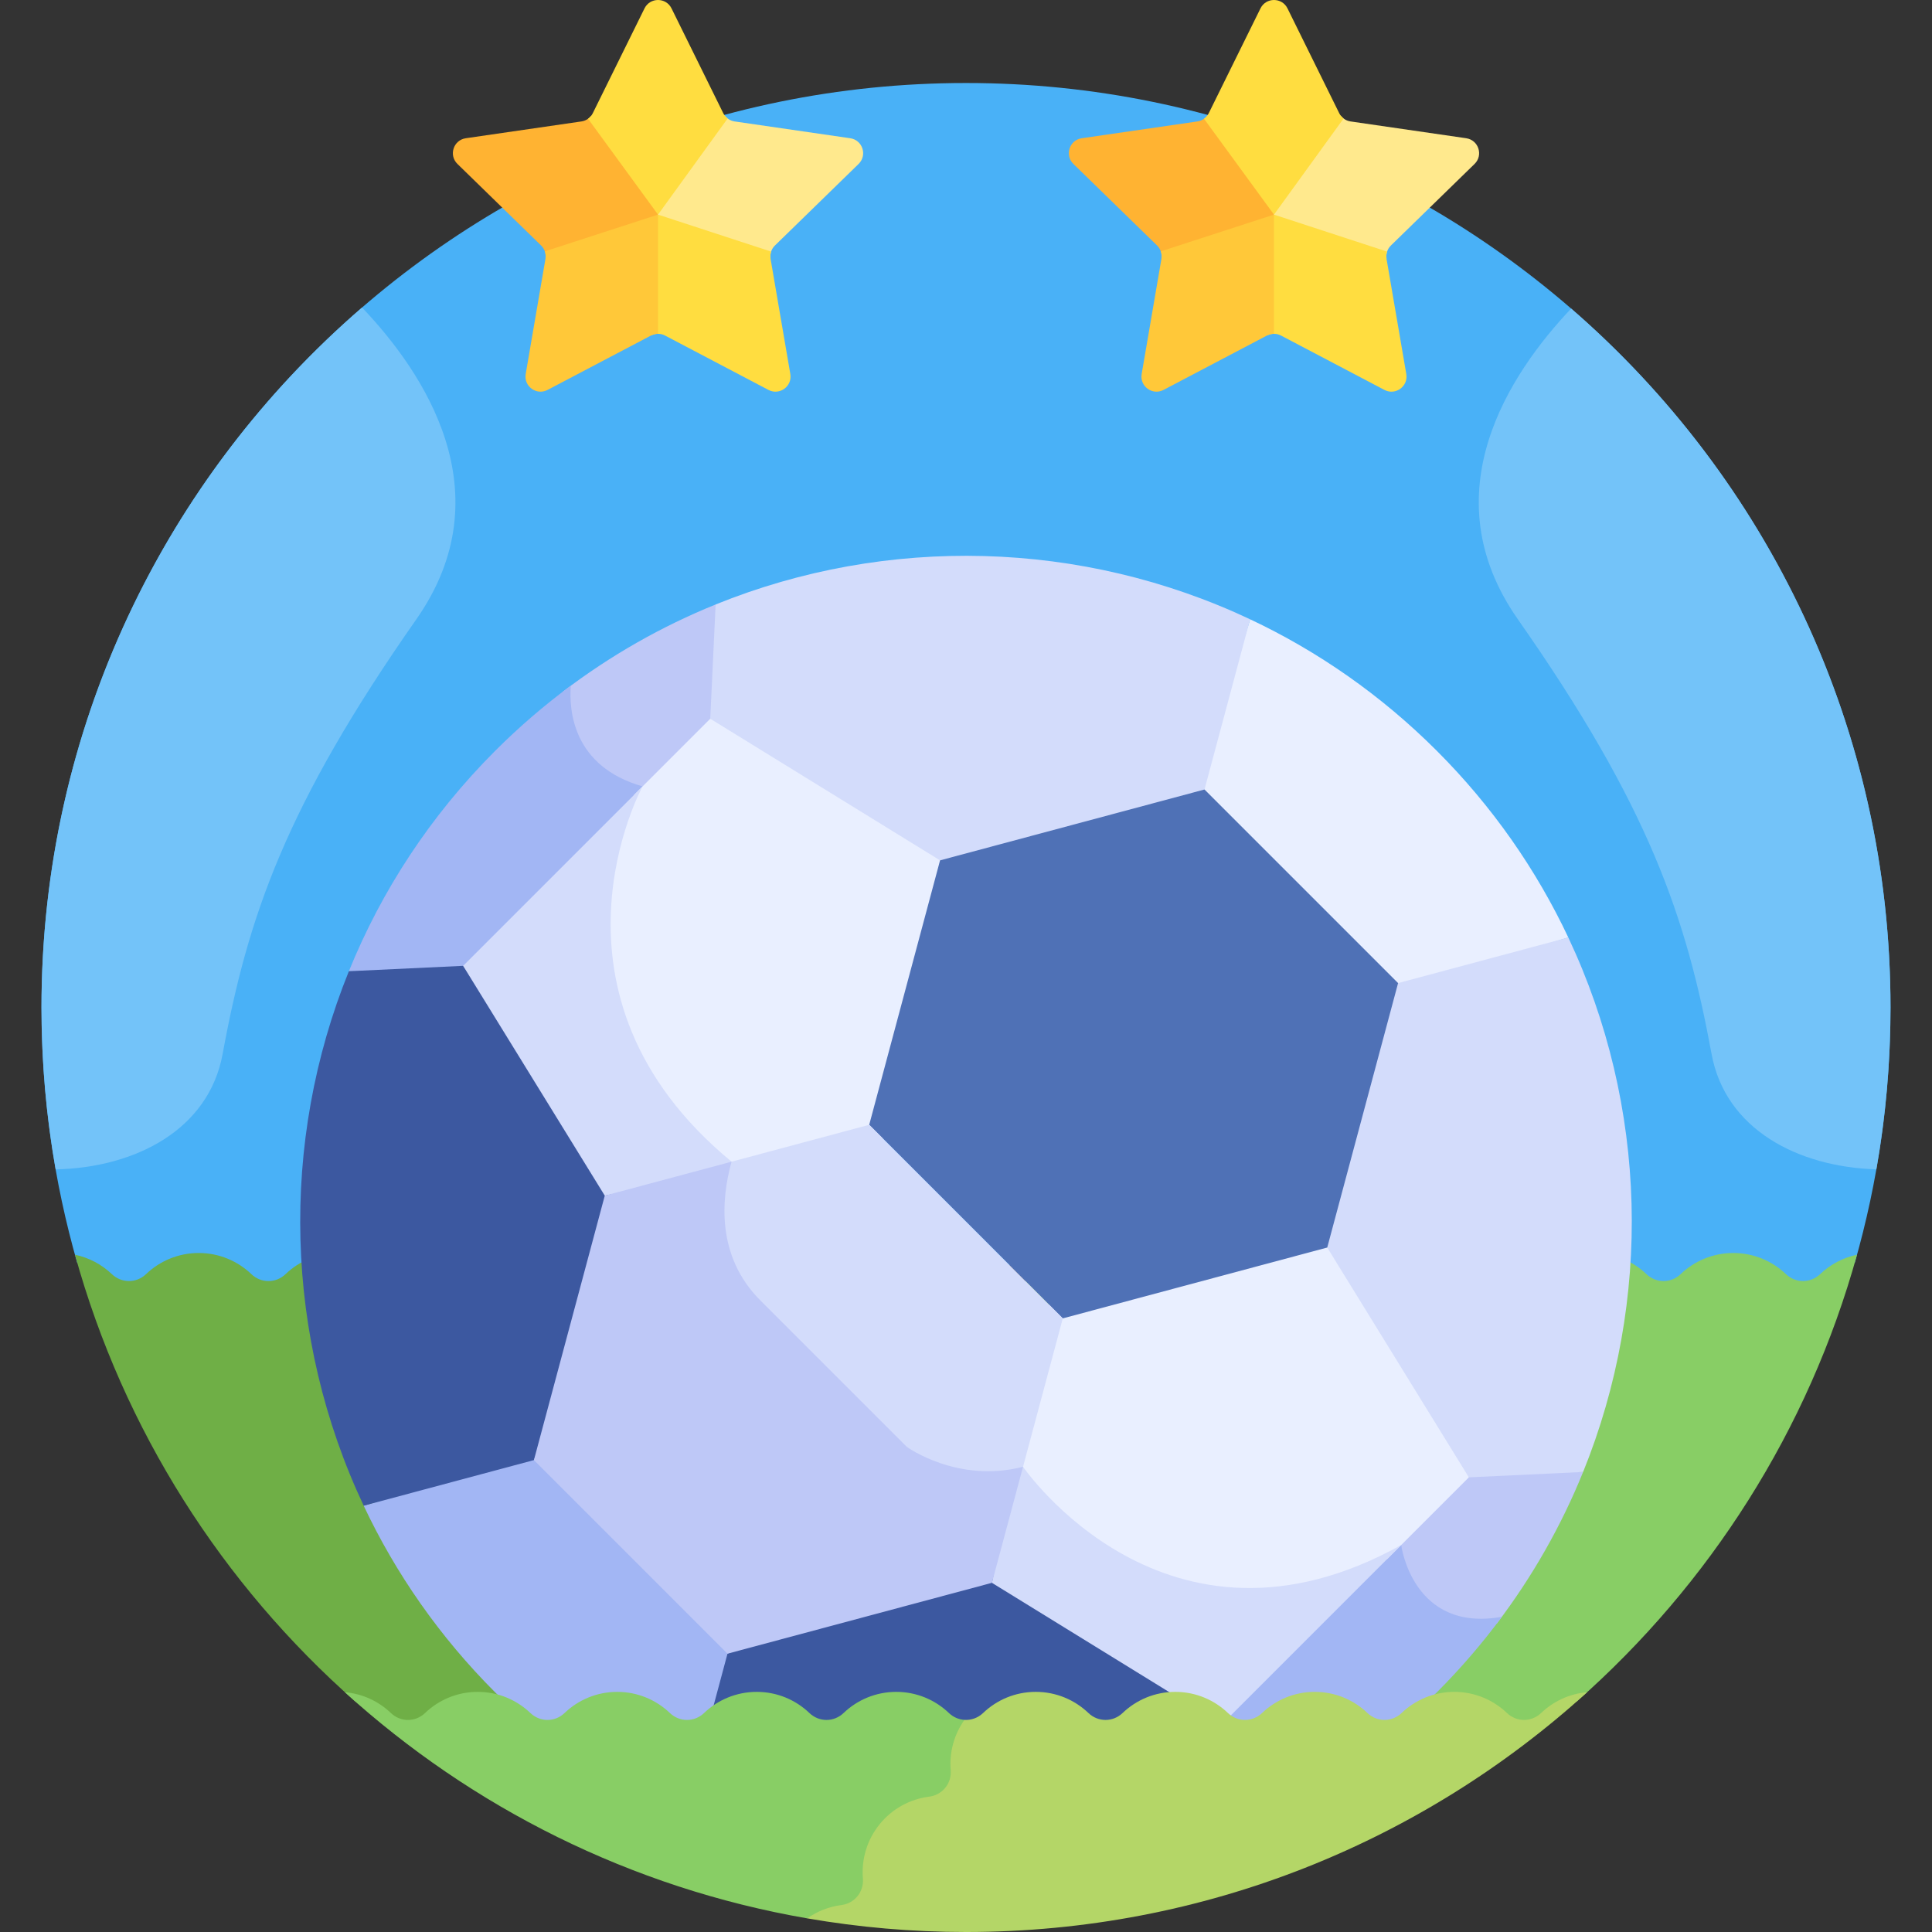 <svg id="Layer_1" enable-background="new 0 0 512 512" height="512" viewBox="0 0 512 512" width="512" xmlns="http://www.w3.org/2000/svg"><rect x="0" y="0" width="512" height="512" fill="#333333" stroke="none"/><g><path d="m29.632 339.648c2.562 2.448 6.507 2.464 9.067.014 3.627-3.471 8.542-5.605 13.959-5.605 5.418 0 10.334 2.134 13.961 5.606 2.554 2.445 6.496 2.445 9.05 0 3.627-3.472 8.542-5.606 13.961-5.606 5.418 0 10.334 2.134 13.961 5.606 2.554 2.445 6.496 2.445 9.05 0 3.627-3.472 8.542-5.606 13.961-5.606 5.418 0 10.334 2.134 13.961 5.606 2.553 2.445 6.496 2.445 9.05 0 3.627-3.472 8.542-5.606 13.961-5.606 5.418 0 10.334 2.134 13.961 5.606 2.553 2.445 6.496 2.445 9.05 0 3.627-3.472 8.542-5.606 13.961-5.606 5.418 0 10.334 2.134 13.961 5.606 2.554 2.445 6.496 2.445 9.05 0 3.627-3.472 8.542-5.606 13.961-5.606 5.418 0 10.334 2.134 13.961 5.606 2.553 2.445 6.496 2.445 9.05 0 3.627-3.472 8.542-5.606 13.961-5.606s10.334 2.134 13.961 5.606c2.553 2.445 6.496 2.445 9.05 0 3.627-3.472 8.542-5.606 13.961-5.606 5.418 0 10.334 2.134 13.961 5.606 2.554 2.445 6.496 2.445 9.05 0 3.627-3.472 8.542-5.606 13.961-5.606s10.334 2.134 13.961 5.606c2.554 2.445 6.496 2.445 9.05 0 3.627-3.472 8.542-5.606 13.961-5.606 5.418 0 10.334 2.134 13.961 5.606 2.554 2.445 6.496 2.445 9.05 0 3.627-3.472 8.542-5.606 13.961-5.606s10.334 2.134 13.961 5.606c2.554 2.445 6.496 2.445 9.05 0 3.627-3.472 8.542-5.606 13.961-5.606 5.418 0 10.333 2.134 13.959 5.605 2.56 2.45 6.504 2.434 9.067-.014 2.518-2.406 5.668-4.136 9.163-4.985 6.163-21.492 9.471-44.192 9.471-67.665 0-135.311-109.691-245.002-245.002-245.002s-245.01 109.691-245.01 245.002c0 23.473 3.307 46.173 9.471 67.665 3.495.849 6.645 2.579 9.163 4.985z" fill="#49b1f7"/><path d="m225.322 36.635-30.647-4.453c-1.069-.155-2.013-.739-2.64-1.594l-17.654 24.383-1.955-2.677v7.123l1.955-.634 29.822 9.752c-.197-1.275.23-2.568 1.156-3.47l22.177-21.617c2.37-2.311 1.062-6.337-2.214-6.813z" fill="#ffe98d"/><path d="m174.332 58.798v-3.894l-17.679-24.216c-.627.801-1.539 1.345-2.565 1.494l-30.648 4.453c-3.275.476-4.583 4.501-2.213 6.812l22.177 21.617c.907.884 1.333 2.144 1.164 3.394z" fill="#ffb332"/><path d="m191.668 29.997-13.706-27.771c-1.465-2.968-5.697-2.968-7.162 0l-13.706 27.771c-.295.598-.731 1.101-1.257 1.478l18.544 25.401 18.446-25.477c-.481-.368-.883-.842-1.159-1.402z" fill="#ffdd40"/><path d="m176.239 88.921 27.412 14.411c2.93 1.54 6.354-.948 5.794-4.21l-5.235-30.524c-.112-.652-.058-1.311.143-1.921l-29.972-9.801c-2.937 7.23-2.573 21.157-1.69 31.968 1.128-.527 2.44-.506 3.548.077z" fill="#ffdd40"/><path d="m144.383 66.612c.219.629.284 1.311.168 1.986l-5.235 30.524c-.559 3.262 2.865 5.75 5.794 4.21l27.412-14.411c.582-.306 1.22-.459 1.859-.459v-31.585z" fill="#ffc839"/><path d="m388.56 36.635-30.647-4.453c-1.068-.155-2.012-.739-2.64-1.594l-17.654 24.383-1.955-2.677v7.123l1.955-.634 29.822 9.752c-.197-1.275.23-2.568 1.156-3.47l22.177-21.617c2.37-2.311 1.062-6.337-2.214-6.813z" fill="#ffe98d"/><path d="m337.57 58.798v-3.894l-17.679-24.216c-.627.801-1.539 1.345-2.565 1.494l-30.648 4.453c-3.275.476-4.583 4.501-2.213 6.812l22.177 21.617c.907.884 1.333 2.144 1.164 3.394z" fill="#ffb332"/><path d="m354.906 29.997-13.706-27.771c-1.465-2.968-5.697-2.968-7.162 0l-13.706 27.771c-.295.598-.731 1.101-1.257 1.478l18.544 25.401 18.446-25.477c-.481-.368-.883-.842-1.159-1.402z" fill="#ffdd40"/><path d="m339.477 88.921 27.412 14.411c2.93 1.54 6.354-.948 5.794-4.21l-5.235-30.524c-.112-.652-.058-1.311.143-1.921l-29.972-9.801c-2.937 7.23-2.573 21.157-1.69 31.968 1.128-.527 2.44-.506 3.548.077z" fill="#ffdd40"/><path d="m307.621 66.612c.219.629.284 1.311.168 1.986l-5.235 30.524c-.56 3.262 2.865 5.75 5.794 4.21l27.412-14.411c.582-.306 1.22-.459 1.858-.459v-31.585z" fill="#ffc839"/><path d="m226.478 335.34c-1.046.684-2.025 1.462-2.924 2.323-2.553 2.445-6.496 2.445-9.05 0-3.627-3.472-8.542-5.606-13.961-5.606-5.418 0-10.334 2.134-13.961 5.606-2.554 2.445-6.496 2.445-9.05 0-3.627-3.472-8.542-5.606-13.961-5.606s-10.334 2.134-13.961 5.606c-2.553 2.445-6.496 2.445-9.05 0-3.627-3.472-8.542-5.606-13.961-5.606s-10.334 2.134-13.961 5.606c-2.554 2.445-6.496 2.445-9.05 0-3.627-3.472-8.542-5.606-13.961-5.606s-10.334 2.134-13.961 5.606c-2.554 2.445-6.496 2.445-9.05 0-3.627-3.472-8.542-5.606-13.961-5.606-5.418 0-10.333 2.134-13.959 5.605-2.56 2.45-6.505 2.434-9.067-.014-2.662-2.543-6.024-4.344-9.761-5.133 12.866 46.471 39.086 87.39 74.262 118.381 3.616.823 6.869 2.595 9.457 5.073 2.554 2.444 6.496 2.444 9.05 0 3.627-3.472 8.542-5.606 13.96-5.606s10.334 2.134 13.961 5.606c2.554 2.444 6.496 2.444 9.05 0 3.627-3.472 8.542-5.606 13.961-5.606 5.418 0 10.334 2.134 13.961 5.606 2.554 2.444 6.496 2.444 9.05 0 3.627-3.472 8.542-5.606 13.961-5.606 5.418 0 10.334 2.134 13.961 5.606 2.554 2.444 6.496 2.444 9.05 0 .899-.861 1.878-1.638 2.924-2.323v-118.306z" fill="#6faf46"/><path d="m482.368 337.648c-2.562 2.448-6.507 2.464-9.067.014-3.627-3.471-8.542-5.605-13.959-5.605-5.418 0-10.334 2.134-13.961 5.606-2.553 2.445-6.496 2.445-9.05 0-3.627-3.472-8.542-5.606-13.961-5.606-5.418 0-10.334 2.134-13.961 5.606-2.553 2.445-6.496 2.445-9.05 0-3.627-3.472-8.542-5.606-13.961-5.606s-10.334 2.134-13.961 5.606c-2.553 2.445-6.496 2.445-9.05 0-3.627-3.472-8.542-5.606-13.961-5.606-5.418 0-10.334 2.134-13.961 5.606-2.554 2.445-6.496 2.445-9.05 0-3.627-3.472-8.542-5.606-13.961-5.606-5.418 0-10.334 2.134-13.961 5.606-2.553 2.445-6.496 2.445-9.05 0-3.627-3.472-8.542-5.606-13.961-5.606-.92 0-1.818.083-2.706.202v118.306c.887-.119 1.786-.202 2.706-.202 5.419 0 10.334 2.134 13.961 5.606 2.553 2.444 6.496 2.444 9.05 0 3.627-3.472 8.542-5.606 13.961-5.606 5.418 0 10.334 2.134 13.961 5.606 2.553 2.444 6.496 2.444 9.05 0 3.627-3.472 8.542-5.606 13.961-5.606 5.418 0 10.334 2.134 13.961 5.606 2.553 2.444 6.496 2.444 9.049 0 3.627-3.472 8.542-5.606 13.961-5.606 5.418 0 10.334 2.134 13.961 5.606 2.553 2.444 6.496 2.444 9.05 0 2.588-2.478 5.841-4.25 9.457-5.073 35.176-30.991 61.396-71.909 74.262-118.381-3.735.789-7.097 2.59-9.759 5.133z" fill="#88ce65"/><path d="m370.221 411.811c3.075 12.656 12.447 20.276 26.463 18.432 9.516-12.537 17.144-26.05 22.86-40.158l-32.47-.763-27.311 27.311c3.404-1.337 6.888-2.924 10.458-4.822z" fill="#bec8f7"/><path d="m325.418 455.968c2.553 2.444 6.496 2.444 9.05 0 3.627-3.472 8.542-5.606 13.961-5.606 5.418 0 10.334 2.134 13.961 5.606 2.553 2.444 6.496 2.444 9.049 0 1.581-1.514 3.418-2.754 5.425-3.693 1.314-1.237 2.618-2.49 3.903-3.775 6.336-6.336 12.083-13.036 17.254-20.029-23.738 4.242-26.688-19.027-26.688-19.027-2.965 1.649-5.874 3.09-8.727 4.347l-39.962 39.962c.987.66 1.919 1.397 2.774 2.215z" fill="#a2b6f4"/><path d="m149.122 183.33c-.598 6.24-.062 21.815 18.978 27.263 0 0-1.839 3.125-4.007 8.388l26.32-26.32-.762-32.47c-14.248 5.772-27.889 13.492-40.529 23.139z" fill="#bec8f7"/><path d="m151.263 181.714c-6.993 5.17-13.693 10.918-20.029 17.254-17.239 17.239-30.165 37.158-38.778 58.416l32.47.763 41.357-41.357c2.169-5.262 4.007-8.388 4.007-8.388-18.48-5.287-19.528-20.114-19.027-26.688z" fill="#a2b6f4"/><path d="m368.318 262.719 47.3-14.277c-8.442-17.899-20.053-34.675-34.851-49.473s-31.574-26.409-49.473-34.851l-14.277 47.3z" fill="#e9efff"/><path d="m331.293 164.118c-44.595-21.033-96.18-22.349-141.643-3.927l-1.428 30.28 59.175 43.992 71.809-25.235z" fill="#d3dcfb"/><path d="m415.617 248.441c21.033 44.595 22.349 96.18 3.927 141.644l-30.28 1.427-46.676-58.455 27.919-72.529z" fill="#d3dcfb"/><path d="m188.222 190.47-20.122 20.123s-36.38 61.723 23.576 99.457c.146.092.283.188.426.281l41.897-8.596 15.128-73.729z" fill="#e9efff"/><path d="m135.141 452.278c2.004.939 3.84 2.178 5.42 3.691 2.554 2.444 6.496 2.444 9.05 0 3.627-3.472 8.542-5.606 13.961-5.606 5.418 0 10.334 2.134 13.961 5.606 2.554 2.444 6.496 2.444 9.05 0 .956-.916 2.007-1.731 3.128-2.446l5.273-17.471-51.301-51.301-47.3 14.277c8.442 17.899 20.053 34.675 34.851 49.473 1.286 1.286 2.592 2.539 3.907 3.777z" fill="#a2b6f4"/><path d="m96.383 399.028c-21.034-44.595-22.349-96.18-3.927-141.643l30.28-1.428 47.833 58.145-29.076 72.839z" fill="#3c58a0"/><path d="m200.543 450.362c5.418 0 10.334 2.134 13.961 5.606 2.554 2.444 6.496 2.444 9.05 0 3.627-3.472 8.542-5.606 13.961-5.606s10.334 2.134 13.961 5.606c2.553 2.444 6.496 2.444 9.05 0 3.627-3.472 8.542-5.606 13.961-5.606s10.334 2.134 13.961 5.606c2.553 2.444 6.496 2.444 9.05 0 3.627-3.472 8.542-5.606 13.961-5.606 1.764 0 3.466.247 5.097.672l-50.882-42.014-72.878 29.221-4.328 16.154c3.367-2.523 7.54-4.033 12.075-4.033z" fill="#3c58a0"/><path d="m278 345.735-9.138 44.538 1.461-.013c2.169 2.958 11.372 14.671 26.78 23.164 15.362 8.467 39.815 14.992 70.546-.297l21.615-21.615-37.535-60.905z" fill="#e9efff"/><path d="m271.115 388.706-1.934.016-6.308 30.743 60.905 37.535 47.554-47.554c-62.327 34.647-100.217-20.74-100.217-20.74z" fill="#d3dcfb"/><path d="m170.29 208.402-47.554 47.554 37.535 60.905 35.963-7.379c-.753-.558-1.611-1-2.367-1.623-53.812-44.396-23.577-99.457-23.577-99.457z" fill="#d3dcfb"/><path d="m230.349 298.084 51.302 51.301 70.079-18.777 18.778-70.079-51.302-51.302-70.079 18.778z" fill="#4f71b6"/><path d="m192.741 308.161c-2.948 9.835-4.883 25.737 7.301 37.919 18.981 18.982 38.807 38.807 38.807 38.807s14.022 10.208 31.96 4.963l10.842-40.465-51.301-51.302z" fill="#d3dcfb"/><path d="m193.866 307.86-33.596 9.002-18.777 70.079 51.301 51.301 70.079-18.777 8.242-30.759c-17.382 4.492-30.807-5.278-30.807-5.278s-19.825-19.825-38.807-38.807c-11.714-11.715-10.375-26.869-7.635-36.761z" fill="#bec8f7"/><path d="m408.41 453.968c-2.554 2.444-6.496 2.444-9.05 0-3.627-3.472-8.542-5.606-13.961-5.606s-10.334 2.134-13.961 5.606c-2.554 2.444-6.496 2.444-9.049 0-3.627-3.472-8.542-5.606-13.961-5.606s-10.334 2.134-13.961 5.606c-2.554 2.444-6.496 2.444-9.05 0-3.627-3.472-8.542-5.606-13.961-5.606s-10.334 2.134-13.961 5.606c-2.554 2.444-6.496 2.444-9.05 0-3.627-3.472-8.542-5.606-13.961-5.606s-10.334 2.134-13.961 5.606c-1.384 1.325-3.177 1.925-4.934 1.814-.002.001-41.678 21.709-41.678 52.603 13.677 2.369 27.737 3.615 42.089 3.615 63.376 0 121.13-24.064 164.627-63.552-4.724.405-8.984 2.425-12.217 5.52z" fill="#b4d667"/><g><path d="m222.983 504.859c3.507-.446 5.988-3.51 5.695-7.033-.416-5.004 1.018-10.167 4.428-14.378s8.162-6.688 13.142-7.322c3.507-.446 5.988-3.51 5.695-7.033-.382-4.592.815-9.309 3.647-13.31-1.485-.094-2.946-.695-4.115-1.814-3.627-3.472-8.542-5.606-13.961-5.606s-10.334 2.134-13.961 5.606c-2.554 2.444-6.496 2.444-9.05 0-3.627-3.472-8.542-5.606-13.961-5.606-5.418 0-10.334 2.134-13.961 5.606-2.554 2.444-6.496 2.444-9.05 0-3.627-3.472-8.542-5.606-13.961-5.606-5.418 0-10.334 2.134-13.961 5.606-2.553 2.444-6.496 2.444-9.05 0-3.627-3.472-8.542-5.606-13.961-5.606-5.418 0-10.334 2.134-13.96 5.606-2.554 2.444-6.496 2.444-9.05 0-3.233-3.095-7.493-5.116-12.217-5.521 33.646 30.545 75.828 51.85 122.539 59.938 2.731-1.924 5.851-3.117 9.073-3.527z" fill="#88ce65"/></g><g fill="#73c3f9"><path d="m10.998 266.998c0 14.638 1.287 28.975 3.75 42.906 21.063-.471 40.554-10.459 44.252-30.597 6.667-36.308 16.667-65.692 51.333-115.189 23.481-33.526 1.953-65.482-14.385-82.618-52.023 44.927-84.95 111.366-84.95 185.498z"/><path d="m453.582 279.306c3.664 19.954 22.832 29.945 43.672 30.585 2.461-13.927 3.748-28.259 3.748-42.893 0-73.98-32.79-140.302-84.629-185.225-16.305 17.201-37.479 48.998-14.124 82.345 34.667 49.496 44.667 78.881 51.333 115.188z"/></g></g></svg>